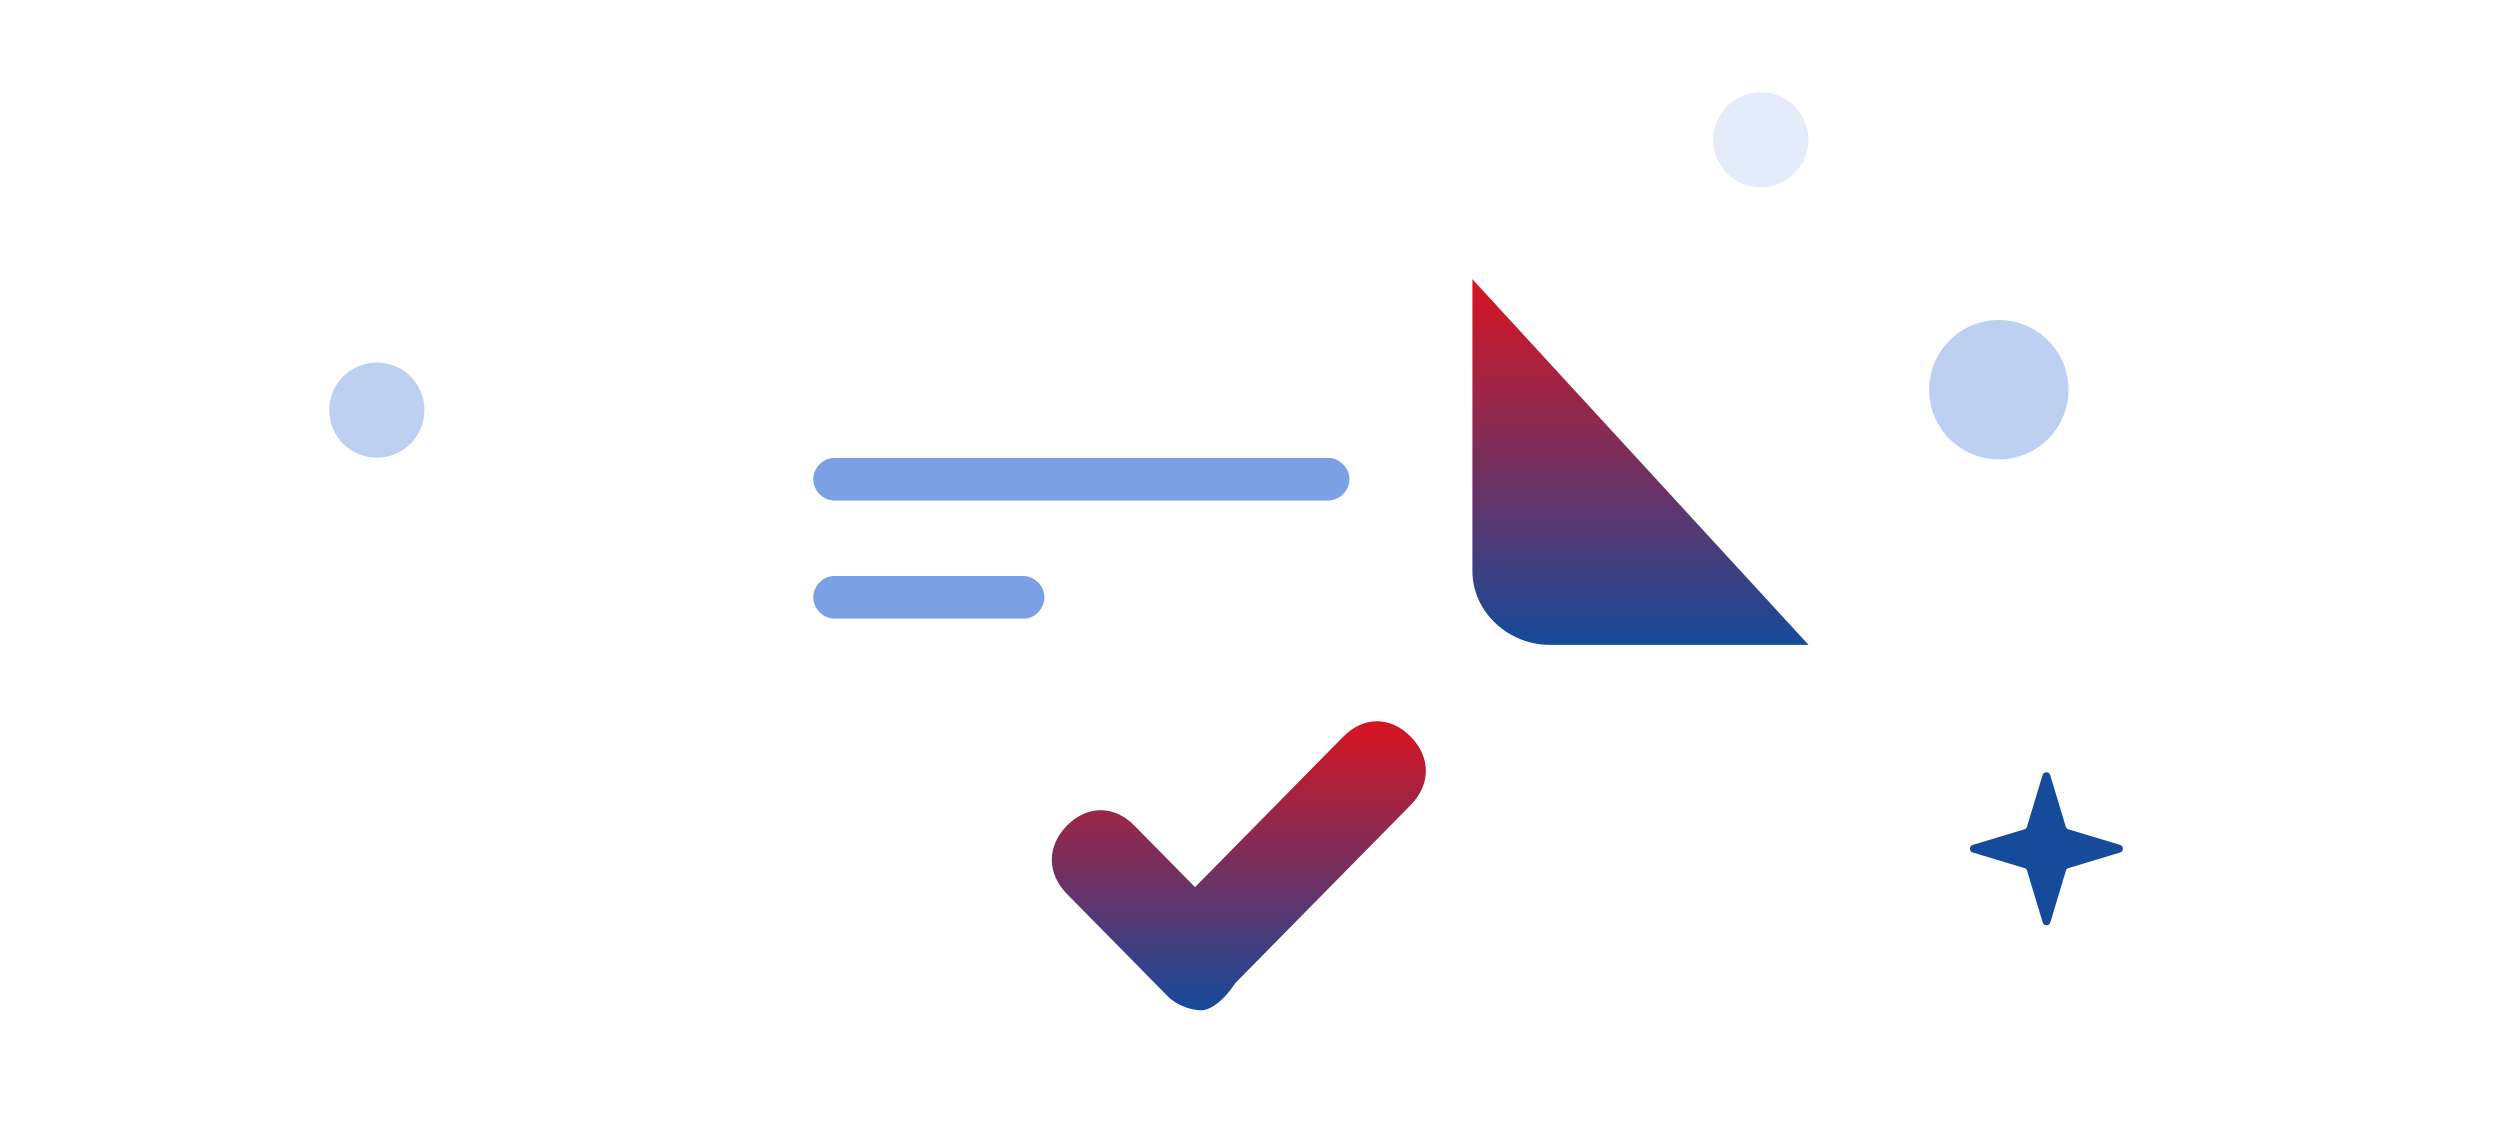 <svg width="416" height="187" viewBox="0 0 416 187" fill="none" xmlns="http://www.w3.org/2000/svg">
<g clip-path="url(#clip0_2294_99714)">
<g filter="url(#filter0_d_2294_99714)">
<path d="M300.946 107.303L303.129 283.02C303.129 289.023 298.217 293.661 292.215 293.661H120.863C114.861 293.661 109.949 288.75 109.949 283.02V57.098C109.949 51.096 114.861 46.457 120.863 46.457H245.011L300.946 107.303Z" fill="white"/>
</g>
<path d="M220.998 83.29H138.869C136.959 83.29 135.322 81.653 135.322 79.743C135.322 77.833 136.959 76.196 138.869 76.196H220.998C222.908 76.196 224.545 77.833 224.545 79.743C224.545 81.653 222.908 83.29 220.998 83.29Z" fill="#7BA0E3"/>
<path d="M170.52 102.935H138.869C136.959 102.935 135.322 101.298 135.322 99.388C135.322 97.478 136.959 95.841 138.869 95.841H170.247C172.157 95.841 173.794 97.478 173.794 99.388C173.794 101.298 172.157 102.935 170.52 102.935Z" fill="#7BA0E3"/>
<path d="M245.008 46.457V95.025C245.008 101.846 251.011 107.303 257.832 107.303H300.943" fill="url(#paint0_linear_2294_99714)"/>
<path d="M199.972 168.111C197.729 168.111 195.486 166.973 194.365 165.835L177.543 148.759C174.178 145.344 174.178 140.791 177.543 137.376C180.907 133.961 185.393 133.961 188.758 137.376L198.851 147.621L223.523 122.577C226.888 119.162 231.373 119.162 234.738 122.577C238.102 125.992 238.102 130.545 234.738 133.961L205.58 163.558C203.337 166.973 201.094 168.111 199.972 168.111Z" fill="url(#paint1_linear_2294_99714)"/>
<path d="M332.603 76.447C339.01 76.447 344.203 71.254 344.203 64.848C344.203 58.441 339.01 53.248 332.603 53.248C326.197 53.248 321.004 58.441 321.004 64.848C321.004 71.254 326.197 76.447 332.603 76.447Z" fill="#BDD0F1"/>
<path d="M292.998 31.179C297.373 31.179 300.92 27.633 300.92 23.258C300.92 18.883 297.373 15.336 292.998 15.336C288.623 15.336 285.076 18.883 285.076 23.258C285.076 27.633 288.623 31.179 292.998 31.179Z" fill="#E5ECF9"/>
<path d="M62.703 76.165C67.078 76.165 70.625 72.618 70.625 68.243C70.625 63.868 67.078 60.321 62.703 60.321C58.328 60.321 54.781 63.868 54.781 68.243C54.781 72.618 58.328 76.165 62.703 76.165Z" fill="#BDD0F1"/>
<path d="M344.185 144.451L352.79 141.857C353.413 141.676 353.413 140.772 352.79 140.591L344.185 137.997C343.964 137.937 343.803 137.776 343.743 137.555L341.149 128.97C340.968 128.347 340.064 128.347 339.883 128.97L337.289 137.555C337.229 137.776 337.068 137.937 336.847 137.997L328.262 140.591C327.639 140.772 327.639 141.676 328.262 141.857L336.867 144.451C337.088 144.511 337.249 144.672 337.309 144.893L339.903 153.498C340.084 154.121 340.989 154.121 341.17 153.498L343.763 144.893C343.803 144.672 343.964 144.511 344.185 144.451Z" fill="#164A9A"/>
</g>
<defs>
<filter id="filter0_d_2294_99714" x="47.708" y="15.336" width="317.663" height="371.687" filterUnits="userSpaceOnUse" color-interpolation-filters="sRGB">
<feFlood flood-opacity="0" result="BackgroundImageFix"/>
<feColorMatrix in="SourceAlpha" type="matrix" values="0 0 0 0 0 0 0 0 0 0 0 0 0 0 0 0 0 0 127 0" result="hardAlpha"/>
<feOffset dy="31.121"/>
<feGaussianBlur stdDeviation="31.121"/>
<feColorMatrix type="matrix" values="0 0 0 0 0.398 0 0 0 0 0.477 0 0 0 0 0.575 0 0 0 0.27 0"/>
<feBlend mode="normal" in2="BackgroundImageFix" result="effect1_dropShadow_2294_99714"/>
<feBlend mode="normal" in="SourceGraphic" in2="effect1_dropShadow_2294_99714" result="shape"/>
</filter>
<linearGradient id="paint0_linear_2294_99714" x1="272.975" y1="46.457" x2="272.975" y2="107.303" gradientUnits="userSpaceOnUse">
<stop stop-color="#D81421"/>
<stop offset="1" stop-color="#164A9A"/>
</linearGradient>
<linearGradient id="paint1_linear_2294_99714" x1="206.14" y1="120.016" x2="206.14" y2="168.111" gradientUnits="userSpaceOnUse">
<stop stop-color="#D81421"/>
<stop offset="1" stop-color="#164A9A"/>
</linearGradient>
<clipPath id="clip0_2294_99714">
<rect width="416" height="187" fill="white"/>
</clipPath>
</defs>
</svg>
